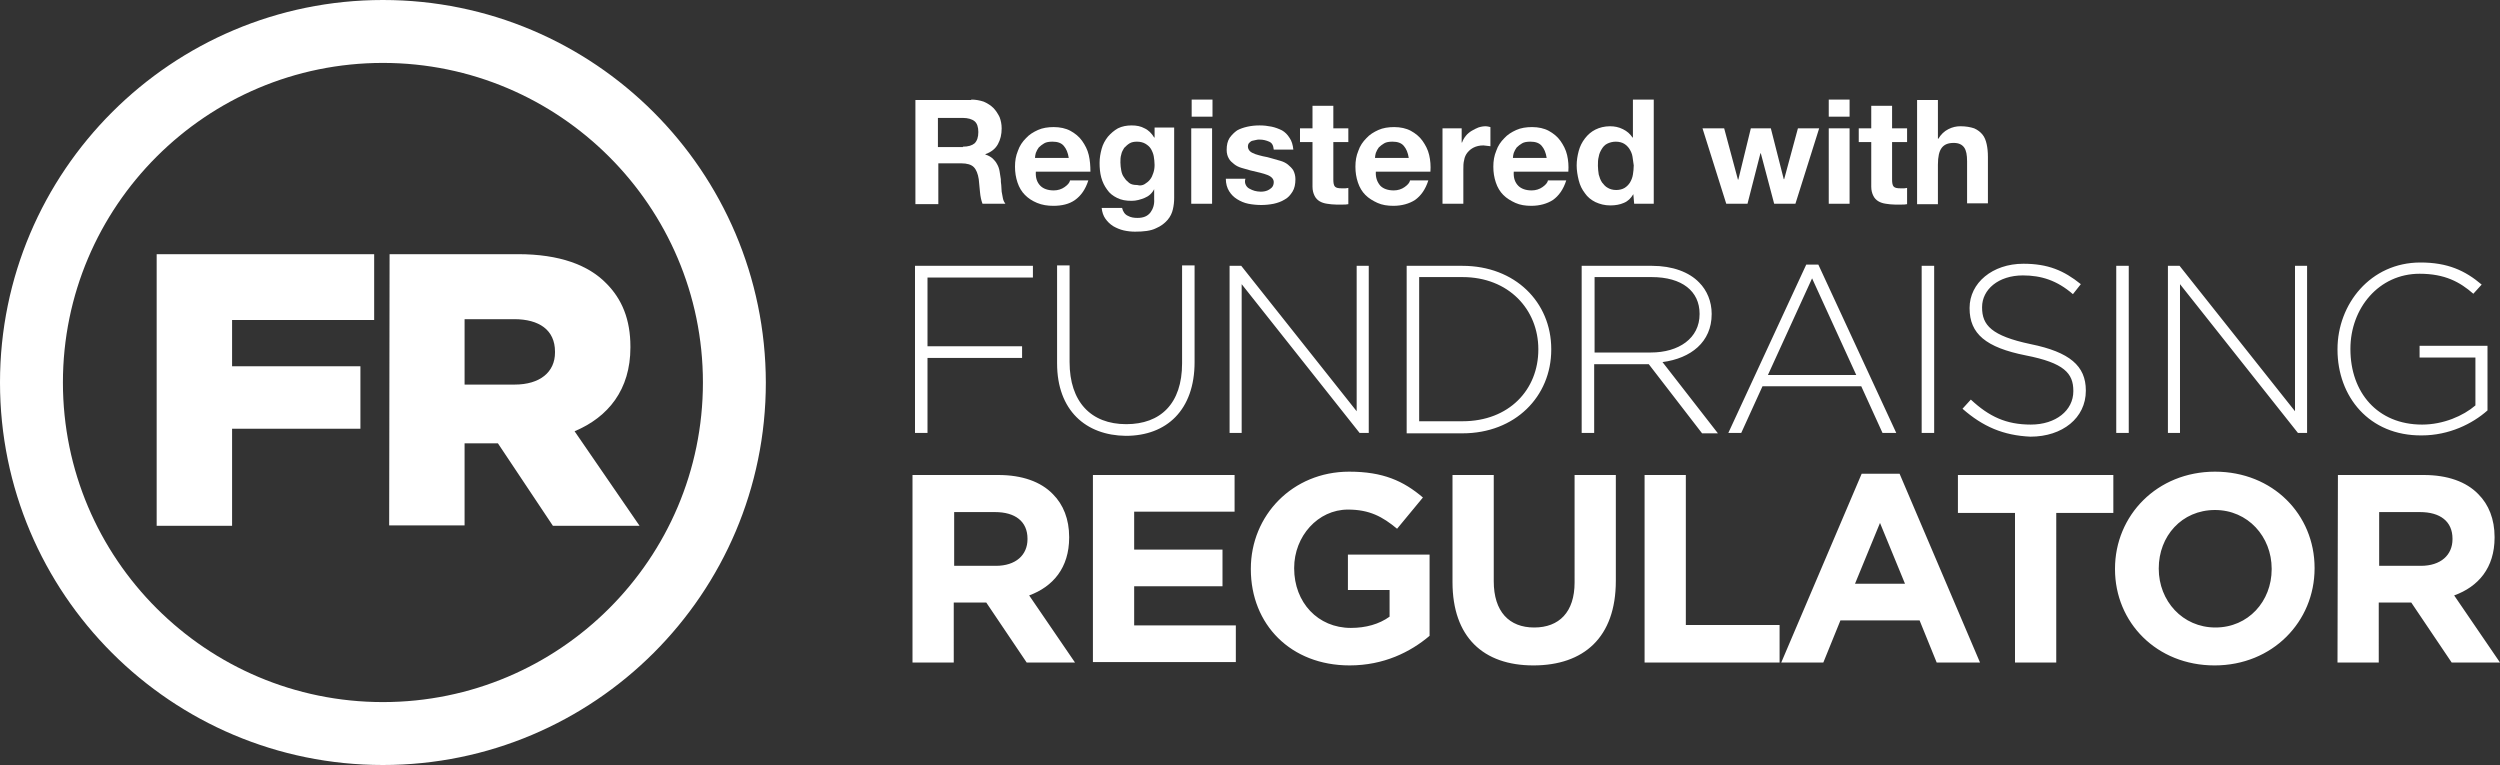<svg xmlns="http://www.w3.org/2000/svg" xmlns:xlink="http://www.w3.org/1999/xlink" id="layer" x="0px" y="0px" viewBox="0 0 600 183.6" style="enable-background:new 0 0 600 183.6;" xml:space="preserve"><rect x="0" y="0" width="600" height="183.6" fill="#333333" stroke="none"/><style type="text/css">	.st0{fill:#FFFFFF;}</style><g>	<path class="st0" d="M91.9,0C41.2,0,0,41.1,0,91.8s41.1,91.8,91.9,91.8c50.7,0,91.9-41.1,91.9-91.8C183.7,41.1,142.6,0,91.9,0   M91.9,15.1c42.3,0,76.8,34.4,76.8,76.7s-34.4,76.7-76.8,76.7s-76.8-34.4-76.8-76.7C15.1,49.5,49.5,15.1,91.9,15.1"></path>	<path class="st0" d="M37.6,61h52.2v15.8H55.7v11.1h30.8v15H55.7v23.3H37.6V61z M123.5,92.3c6.1,0,9.7-3,9.7-7.7v-0.2  c0-5.2-3.8-7.8-9.8-7.8h-11.9v15.7L123.5,92.3L123.5,92.3z M93.5,61h30.8c10,0,16.9,2.6,21.2,7c3.8,3.8,5.8,8.7,5.8,15.2v0.2  c0,10.1-5.3,16.7-13.4,20.1l15.6,22.7h-20.8l-13.2-19.8h-8v19.7H93.4L93.5,61L93.5,61z"></path></g><g>	<path class="st0" d="M219.6,63.8h28.3v2.8h-25.3v16.5h22.7v2.8h-22.7v18h-3V63.8z M253.7,87.2V63.7h3v23.2  c0,9.5,5.1,14.9,13.6,14.9c8.2,0,13.4-4.9,13.4-14.6V63.7h3v23.2c0,11.5-6.7,17.7-16.5,17.7C260.6,104.5,253.7,98.5,253.7,87.2   M295.1,63.8h2.8l27.7,34.9V63.8h2.9v40.1h-2.2L298,68.2v35.7h-2.9L295.1,63.8L295.1,63.8z M351,101.1c11.2,0,18.2-7.6,18.2-17.2  v-0.1c0-9.5-7.1-17.3-18.2-17.3h-10.4v34.6C340.6,101.1,351,101.1,351,101.1z M337.6,63.8H351c12.6,0,21.3,8.7,21.3,20v0.1  c0,11.3-8.7,20.1-21.3,20.1h-13.4V63.8z M396.2,84.6c6.7,0,11.7-3.4,11.7-9.2v-0.1c0-5.4-4.2-8.8-11.5-8.8h-13.7v18.1H396.2z   M379.6,63.8h16.9c4.9,0,8.9,1.5,11.3,4c1.9,1.9,3,4.6,3,7.5v0.1c0,6.7-5,10.6-11.8,11.5l13.3,17.1h-3.8l-12.8-16.6h-13.1v16.5h-3  V63.8L379.6,63.8z M445.5,90l-10.6-23.2L424.3,90H445.5L445.5,90z M433.5,63.5h2.9l18.7,40.4h-3.3l-5.1-11.2H423l-5.1,11.2h-3.1  L433.5,63.5L433.5,63.5z M461.2,103.9h3V63.8h-3V103.9z M471,98.1l2-2.2c4.4,4.1,8.5,6,14.4,6c6,0,10.2-3.4,10.2-8v-0.1  c0-4.2-2.2-6.7-11.4-8.5c-9.6-1.9-13.5-5.2-13.5-11.3v-0.1c0-6,5.5-10.6,12.9-10.6c5.9,0,9.7,1.6,13.8,4.9l-1.9,2.4  c-3.8-3.3-7.6-4.5-12-4.5c-5.9,0-9.8,3.4-9.8,7.6v0.1c0,4.2,2.2,6.8,11.7,8.8c9.3,1.9,13.2,5.2,13.2,11.1v0.1c0,6.5-5.6,11-13.3,11  C480.8,104.5,475.9,102.4,471,98.1 M507.9,103.9h3V63.8h-3V103.9z M520.3,63.8h2.8l27.7,34.9V63.8h2.9v40.1h-2.2l-28.3-35.7v35.7  h-2.9V63.8z M561,83.9v-0.1C561,73,568.9,63,580.9,63c6.5,0,10.7,1.9,14.7,5.3l-2,2.2c-3.2-2.8-6.8-4.8-12.9-4.8  c-9.8,0-16.6,8.3-16.6,18v0.1c0,10.4,6.5,18.1,17.2,18.1c5.1,0,9.9-2.1,12.8-4.6V85.8h-13.4V83H597v15.5c-3.6,3.2-9.2,6-15.8,6  C568.6,104.6,561,95.2,561,83.9"></path>	<path class="st0" d="M239,135.8c4.8,0,7.6-2.6,7.6-6.4v-0.1c0-4.2-3-6.4-7.8-6.4H229v12.9H239z M219,114h20.6  c5.7,0,10.2,1.6,13.1,4.6c2.5,2.5,3.9,6,3.9,10.3v0.1c0,7.3-3.9,11.8-9.6,13.9l11,16.1h-11.6l-9.7-14.4h-7.8V159H219L219,114  L219,114z M262.3,114h34v8.8h-24.1v9.1h21.2v8.8h-21.2v9.4h24.4v8.8h-34.3V114z M300.2,136.6v-0.1c0-12.8,10-23.3,23.6-23.3  c8.1,0,13,2.2,17.7,6.2l-6.2,7.5c-3.5-2.9-6.6-4.6-11.8-4.6c-7.2,0-12.9,6.4-12.9,14v0.1c0,8.2,5.7,14.3,13.6,14.3  c3.6,0,6.8-0.9,9.3-2.7v-6.4h-10v-8.5h19.6v19.5c-4.6,3.9-11,7.1-19.2,7.1C309.8,159.7,300.2,149.9,300.2,136.6 M348.6,139.7V114  h9.9v25.5c0,7.3,3.7,11.1,9.7,11.1s9.7-3.7,9.7-10.8V114h9.9v25.4c0,13.6-7.7,20.3-19.8,20.3C356,159.7,348.6,152.9,348.6,139.7   M394.7,114h9.9v36h22.5v9h-32.4V114z M457.2,140.1l-6-14.6l-6,14.6H457.2z M446.8,113.7h9.1l19.3,45.3h-10.4l-4.1-10.1h-19  l-4.1,10.1h-10.1C427.5,159,446.8,113.7,446.8,113.7z M483.6,123.1h-13.7V114h37.3v9.1h-13.7V159h-9.9V123.1z M545.2,136.6v-0.1  c0-7.7-5.7-14.1-13.6-14.1c-8,0-13.5,6.3-13.5,14v0.1c0,7.7,5.7,14.1,13.6,14.1S545.2,144.3,545.2,136.6 M507.6,136.6v-0.1  c0-12.8,10.1-23.3,24-23.3s23.9,10.3,23.9,23.1v0.1c0,12.8-10.1,23.3-24,23.3C517.6,159.7,507.6,149.4,507.6,136.6 M581,135.8  c4.8,0,7.6-2.6,7.6-6.4v-0.1c0-4.2-3-6.4-7.8-6.4H571v12.9H581z M561.1,114h20.6c5.7,0,10.2,1.6,13.1,4.6c2.5,2.5,3.9,6,3.9,10.3  v0.1c0,7.3-3.9,11.8-9.7,13.9l11,16.1h-11.6l-9.7-14.4h-7.8V159H561L561.1,114L561.1,114z"></path>	<g>		<path class="st0" d="M233.1,23.9c1.1,0,2.1,0.2,3,0.5c0.9,0.4,1.7,0.9,2.3,1.5c0.6,0.6,1.1,1.4,1.5,2.2c0.3,0.8,0.5,1.7,0.5,2.7   c0,1.5-0.3,2.7-0.9,3.8s-1.6,1.9-3,2.4v0.1c0.7,0.2,1.2,0.5,1.7,0.9c0.4,0.4,0.8,0.8,1.1,1.4c0.3,0.5,0.5,1.1,0.6,1.7   c0.1,0.6,0.2,1.3,0.3,1.9c0,0.4,0,0.9,0.1,1.4c0,0.5,0.1,1.1,0.1,1.6c0.1,0.6,0.2,1.1,0.3,1.6c0.1,0.5,0.3,0.9,0.6,1.3h-5.5   c-0.3-0.8-0.5-1.7-0.6-2.8c-0.1-1.1-0.2-2.1-0.3-3.1c-0.2-1.3-0.6-2.3-1.2-2.9c-0.6-0.6-1.6-0.9-3-0.9h-5.5v9.8h-5.5v-25H233.1z    M231.1,35.2c1.3,0,2.2-0.3,2.8-0.8c0.6-0.6,0.9-1.5,0.9-2.7c0-1.2-0.3-2.1-0.9-2.6c-0.6-0.5-1.6-0.8-2.8-0.8h-6v7H231.1z"></path>		<path class="st0" d="M249.7,44.6c0.7,0.7,1.8,1.1,3.2,1.1c1,0,1.9-0.3,2.6-0.8c0.7-0.5,1.2-1,1.3-1.6h4.4   c-0.7,2.2-1.8,3.7-3.2,4.7s-3.2,1.4-5.2,1.4c-1.4,0-2.7-0.2-3.9-0.7s-2.1-1.1-2.9-1.9c-0.8-0.8-1.4-1.8-1.8-3   c-0.4-1.2-0.6-2.4-0.6-3.8c0-1.4,0.2-2.6,0.7-3.8c0.4-1.2,1.1-2.2,1.9-3c0.8-0.9,1.8-1.5,2.9-2c1.1-0.5,2.4-0.7,3.8-0.7   c1.5,0,2.9,0.3,4,0.9c1.1,0.6,2.1,1.4,2.8,2.4c0.7,1,1.3,2.1,1.6,3.4c0.3,1.3,0.4,2.6,0.4,4h-13.1   C248.5,42.7,248.9,43.8,249.7,44.6z M255.3,35c-0.6-0.7-1.5-1-2.7-1c-0.8,0-1.5,0.1-2,0.4c-0.5,0.3-0.9,0.6-1.3,1   c-0.3,0.4-0.5,0.8-0.7,1.3c-0.1,0.4-0.2,0.8-0.2,1.2h8.1C256.3,36.6,255.9,35.7,255.3,35z"></path>		<path class="st0" d="M281.5,50.2c-0.2,0.9-0.6,1.8-1.3,2.6c-0.7,0.8-1.6,1.5-2.8,2c-1.2,0.6-2.9,0.8-5,0.8c-0.9,0-1.8-0.1-2.7-0.3   c-0.9-0.2-1.8-0.6-2.5-1c-0.8-0.5-1.4-1.1-1.9-1.8c-0.5-0.7-0.8-1.6-0.9-2.6h4.9c0.2,0.9,0.7,1.6,1.4,1.9c0.7,0.4,1.5,0.5,2.3,0.5   c1.4,0,2.4-0.4,3.1-1.3c0.6-0.8,1-1.9,0.9-3.2v-2.4H277c-0.5,1-1.3,1.7-2.3,2.1s-2,0.7-3.1,0.7c-1.4,0-2.5-0.2-3.5-0.7   c-1-0.5-1.8-1.1-2.4-2c-0.6-0.8-1.1-1.8-1.4-2.9c-0.3-1.1-0.4-2.3-0.4-3.5c0-1.2,0.2-2.3,0.5-3.4c0.3-1.1,0.8-2,1.5-2.9   c0.7-0.8,1.5-1.5,2.4-2c1-0.5,2.1-0.7,3.3-0.7c1.2,0,2.2,0.2,3.1,0.7c0.9,0.4,1.7,1.2,2.3,2.2h0.1v-2.4h4.7v16.9   C281.8,48.5,281.7,49.3,281.5,50.2z M274.7,44.2c0.5-0.3,1-0.7,1.3-1.1c0.4-0.5,0.6-1,0.8-1.6c0.2-0.6,0.3-1.2,0.3-1.9   c0-0.7-0.1-1.5-0.2-2.1s-0.4-1.3-0.7-1.8c-0.3-0.5-0.8-0.9-1.3-1.2c-0.5-0.3-1.2-0.5-2-0.5c-0.7,0-1.3,0.1-1.8,0.4   c-0.5,0.3-0.9,0.7-1.3,1.1c-0.3,0.5-0.6,1-0.7,1.6c-0.2,0.6-0.2,1.3-0.2,1.9c0,0.7,0.1,1.3,0.2,1.9c0.1,0.6,0.3,1.2,0.7,1.7   c0.3,0.5,0.7,0.9,1.2,1.3s1.2,0.5,1.9,0.5C273.6,44.6,274.2,44.5,274.7,44.2z"></path>		<path class="st0" d="M286,28v-4.1h5V28H286z M290.9,30.8v18.1h-5V30.8H290.9z"></path>		<path class="st0" d="M299,44.4c0.2,0.4,0.5,0.7,0.9,0.9c0.4,0.2,0.8,0.4,1.2,0.5s0.9,0.2,1.4,0.2c0.4,0,0.7,0,1.1-0.1   c0.4-0.1,0.7-0.2,1-0.4c0.3-0.2,0.6-0.4,0.8-0.7c0.2-0.3,0.3-0.7,0.3-1.1c0-0.7-0.5-1.3-1.5-1.7c-1-0.4-2.4-0.7-4.1-1.1   c-0.7-0.2-1.4-0.4-2.1-0.6c-0.7-0.2-1.3-0.5-1.8-0.9c-0.5-0.4-1-0.8-1.3-1.4c-0.3-0.5-0.5-1.2-0.5-2c0-1.2,0.2-2.1,0.7-2.9   c0.5-0.7,1.1-1.3,1.8-1.8c0.7-0.4,1.6-0.7,2.5-0.9c0.9-0.2,1.9-0.3,2.9-0.3c1,0,1.9,0.1,2.9,0.3c0.9,0.2,1.7,0.5,2.5,0.9   c0.7,0.4,1.3,1,1.8,1.8c0.5,0.7,0.8,1.7,0.9,2.8h-4.7c-0.1-1-0.4-1.6-1.1-1.9c-0.7-0.3-1.4-0.5-2.3-0.5c-0.3,0-0.6,0-0.9,0.1   s-0.6,0.1-0.9,0.2c-0.3,0.1-0.5,0.3-0.7,0.5c-0.2,0.2-0.3,0.5-0.3,0.9c0,0.4,0.2,0.8,0.5,1.1c0.3,0.3,0.8,0.5,1.3,0.7   c0.5,0.2,1.1,0.3,1.8,0.5c0.7,0.1,1.4,0.3,2.1,0.5c0.7,0.2,1.4,0.4,2.1,0.6c0.7,0.2,1.3,0.5,1.8,0.9c0.5,0.4,1,0.9,1.3,1.4   c0.3,0.6,0.5,1.3,0.5,2.1c0,1.2-0.2,2.2-0.7,3c-0.5,0.8-1.1,1.5-1.9,1.9c-0.8,0.5-1.7,0.8-2.6,1c-1,0.2-2,0.3-3,0.3   c-1,0-2.1-0.1-3.1-0.3c-1-0.2-1.9-0.6-2.7-1.1c-0.8-0.5-1.4-1.1-1.9-1.9c-0.5-0.8-0.8-1.8-0.8-3h4.7C298.7,43.5,298.8,44,299,44.4   z"></path>		<path class="st0" d="M323.6,30.8v3.3H320v9c0,0.8,0.1,1.4,0.4,1.7c0.3,0.3,0.8,0.4,1.7,0.4c0.3,0,0.5,0,0.8,0   c0.3,0,0.5-0.1,0.7-0.1v3.9c-0.4,0.1-0.9,0.1-1.4,0.1c-0.5,0-1,0-1.5,0c-0.8,0-1.5-0.1-2.2-0.2s-1.3-0.3-1.8-0.6   c-0.5-0.3-0.9-0.7-1.2-1.3c-0.3-0.6-0.5-1.3-0.5-2.2V34.1h-3v-3.3h3v-5.4h5v5.4H323.6z"></path>		<path class="st0" d="M331.3,44.6c0.7,0.7,1.8,1.1,3.2,1.1c1,0,1.9-0.3,2.6-0.8c0.7-0.5,1.2-1,1.3-1.6h4.4   c-0.7,2.2-1.8,3.7-3.2,4.7c-1.4,0.9-3.2,1.4-5.2,1.4c-1.4,0-2.7-0.2-3.8-0.7c-1.1-0.5-2.1-1.1-2.9-1.9c-0.8-0.8-1.4-1.8-1.8-3   c-0.4-1.2-0.6-2.4-0.6-3.8c0-1.4,0.2-2.6,0.7-3.8c0.4-1.2,1.1-2.2,1.9-3c0.8-0.9,1.8-1.5,2.9-2c1.1-0.5,2.4-0.7,3.8-0.7   c1.5,0,2.9,0.3,4,0.9c1.1,0.6,2.1,1.4,2.8,2.4c0.7,1,1.3,2.1,1.6,3.4c0.3,1.3,0.4,2.6,0.3,4h-13.1   C330.1,42.7,330.6,43.8,331.3,44.6z M336.9,35c-0.6-0.7-1.5-1-2.7-1c-0.8,0-1.5,0.1-2,0.4c-0.5,0.3-0.9,0.6-1.3,1   c-0.3,0.4-0.5,0.8-0.7,1.3c-0.1,0.4-0.2,0.8-0.2,1.2h8.1C337.9,36.6,337.5,35.7,336.9,35z"></path>		<path class="st0" d="M350.8,30.8v3.4h0.1c0.2-0.6,0.5-1.1,0.9-1.6c0.4-0.5,0.9-0.9,1.4-1.2c0.5-0.3,1.1-0.6,1.6-0.8   c0.6-0.2,1.2-0.3,1.8-0.3c0.3,0,0.7,0.1,1.1,0.2v4.6c-0.2,0-0.5-0.1-0.8-0.1c-0.3,0-0.6-0.1-0.9-0.1c-0.9,0-1.7,0.2-2.3,0.5   s-1.1,0.7-1.5,1.2s-0.7,1.1-0.8,1.8c-0.2,0.7-0.2,1.5-0.2,2.3v8.2h-5V30.8H350.8z"></path>		<path class="st0" d="M364.4,44.6c0.7,0.7,1.8,1.1,3.2,1.1c1,0,1.9-0.3,2.6-0.8c0.7-0.5,1.2-1,1.3-1.6h4.4   c-0.7,2.2-1.8,3.7-3.2,4.7c-1.4,0.9-3.2,1.4-5.2,1.4c-1.4,0-2.7-0.2-3.8-0.7c-1.1-0.5-2.1-1.1-2.9-1.9c-0.8-0.8-1.4-1.8-1.8-3   c-0.4-1.2-0.6-2.4-0.6-3.8c0-1.4,0.2-2.6,0.7-3.8c0.4-1.2,1.1-2.2,1.9-3c0.8-0.9,1.8-1.5,2.9-2c1.1-0.5,2.4-0.7,3.8-0.7   c1.5,0,2.9,0.3,4,0.9c1.1,0.6,2.1,1.4,2.8,2.4c0.7,1,1.3,2.1,1.6,3.4c0.3,1.3,0.4,2.6,0.3,4h-13.1   C363.2,42.7,363.6,43.8,364.4,44.6z M370,35c-0.6-0.7-1.5-1-2.7-1c-0.8,0-1.5,0.1-2,0.4c-0.5,0.3-0.9,0.6-1.3,1   c-0.3,0.4-0.5,0.8-0.7,1.3c-0.1,0.4-0.2,0.8-0.2,1.2h8.1C371,36.6,370.6,35.7,370,35z"></path>		<path class="st0" d="M392,46.6c-0.6,1-1.3,1.7-2.3,2.1c-0.9,0.4-2,0.6-3.2,0.6c-1.4,0-2.5-0.3-3.6-0.8c-1-0.5-1.9-1.2-2.5-2.1   c-0.7-0.9-1.2-1.9-1.5-3.1c-0.3-1.2-0.5-2.4-0.5-3.6c0-1.2,0.2-2.4,0.5-3.5c0.3-1.1,0.8-2.1,1.5-3s1.5-1.6,2.5-2.1   s2.2-0.8,3.5-0.8c1.1,0,2.1,0.2,3.1,0.7c1,0.5,1.7,1.1,2.3,2h0.1v-9.1h5v25h-4.7L392,46.6L392,46.6z M391.8,37.6   c-0.1-0.7-0.4-1.3-0.7-1.8c-0.3-0.5-0.8-1-1.3-1.3c-0.5-0.3-1.2-0.5-2-0.5s-1.5,0.2-2.1,0.5c-0.6,0.3-1,0.8-1.3,1.3   c-0.3,0.5-0.6,1.1-0.7,1.8c-0.2,0.7-0.2,1.4-0.2,2.2c0,0.7,0.1,1.4,0.2,2.1c0.2,0.7,0.4,1.3,0.8,1.9c0.4,0.5,0.8,1,1.4,1.3   c0.5,0.3,1.2,0.5,2,0.5c0.8,0,1.5-0.2,2-0.5c0.5-0.3,1-0.8,1.3-1.3c0.3-0.5,0.6-1.2,0.7-1.9c0.1-0.7,0.2-1.4,0.2-2.2   C392,39,391.9,38.3,391.8,37.6z"></path>		<path class="st0" d="M425.8,48.9l-3.2-12.1h-0.1l-3.1,12.1h-5.1l-5.7-18.1h5.2l3.3,12.3h0.1l3-12.3h4.8l3.1,12.2h0.1l3.3-12.2h5.1   l-5.7,18.1H425.8z"></path>		<path class="st0" d="M438.9,28v-4.1h5V28H438.9z M443.9,30.8v18.1h-5V30.8H443.9z"></path>		<path class="st0" d="M457.7,30.8v3.3h-3.6v9c0,0.8,0.1,1.4,0.4,1.7c0.3,0.3,0.8,0.4,1.7,0.4c0.3,0,0.5,0,0.8,0   c0.3,0,0.5-0.1,0.7-0.1v3.9c-0.4,0.1-0.9,0.1-1.4,0.1c-0.5,0-1,0-1.5,0c-0.8,0-1.5-0.1-2.2-0.2s-1.3-0.3-1.8-0.6   c-0.5-0.3-0.9-0.7-1.2-1.3c-0.3-0.6-0.5-1.3-0.5-2.2V34.1h-3v-3.3h3v-5.4h5v5.4H457.7z"></path>		<path class="st0" d="M465.1,23.9v9.4h0.1c0.6-1,1.4-1.8,2.4-2.3c1-0.5,1.9-0.7,2.9-0.7c1.3,0,2.4,0.2,3.3,0.5   c0.9,0.4,1.5,0.9,2,1.5c0.5,0.6,0.8,1.4,1,2.3c0.2,0.9,0.3,1.9,0.3,3.1v11.1h-5V38.7c0-1.5-0.2-2.6-0.7-3.3   c-0.5-0.7-1.3-1.1-2.5-1.1c-1.4,0-2.3,0.4-2.9,1.2c-0.6,0.8-0.9,2.1-0.9,4v9.5h-5v-25H465.1z"></path>	</g></g></svg>